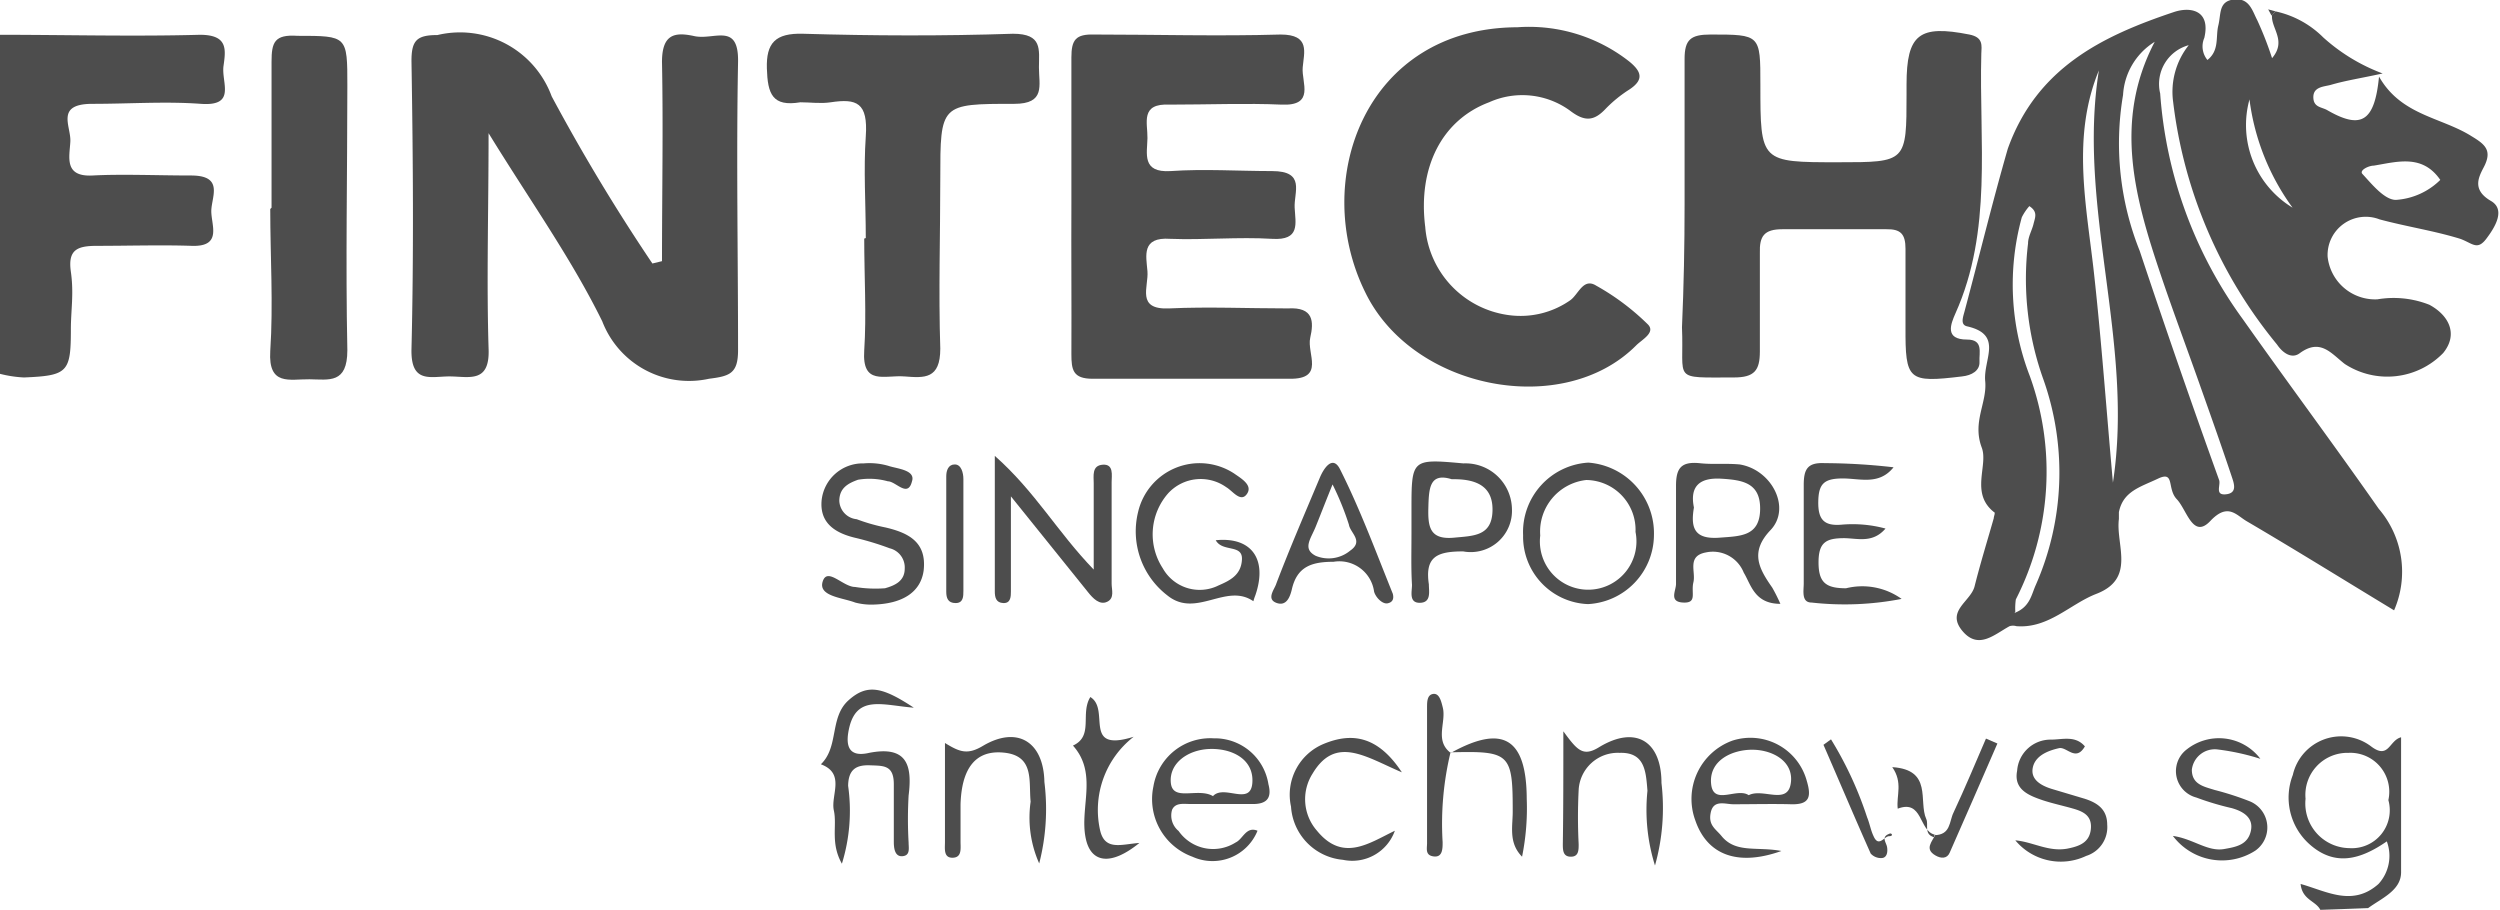 <svg xmlns="http://www.w3.org/2000/svg" viewBox="0 0 96.3 35.05"><defs><style>.cls-1{opacity:0.8;}.cls-2{fill:#212121;}</style></defs><title>fintech</title><g id="Layer_2" data-name="Layer 2"><g id="Layer_1-2" data-name="Layer 1"><g class="cls-1"><path class="cls-2" d="M0,1.34c2.57,0,5.13.07,7.7,0,1.08,0,1,.56.91,1.2S9.12,4.1,7.74,4,5,4,3.56,4s-.82.86-.85,1.45-.26,1.37.86,1.31,2.53,0,3.79,0,.8.8.78,1.34.45,1.41-.75,1.37-2.44,0-3.66,0c-.77,0-1.12.16-1,1s0,1.48,0,2.22c0,1.65-.12,1.78-1.81,1.85A4.58,4.58,0,0,1,0,14.4Z"/><path class="cls-2" d="M89.38,35.05c-.17-.35-.7-.38-.76-1,1,.28,2,.89,3,0a1.6,1.6,0,0,0,.32-1.64c-1,.69-2,1-3,.09a2.41,2.41,0,0,1-.62-2.65,1.91,1.91,0,0,1,3-1.11c.7.54.7-.22,1.17-.34,0,1.78,0,3.49,0,5.2,0,.7-.75,1-1.27,1.38ZM92,30.82A1.5,1.5,0,0,0,90.46,29a1.62,1.62,0,0,0-1.65,1.77,1.72,1.72,0,0,0,1.69,1.9A1.46,1.46,0,0,0,92,30.82Z"/><path class="cls-2" d="M87.66.44a3.71,3.71,0,0,1,1.83,1,7.12,7.12,0,0,0,2.29,1.39c-.87.19-1.42.27-2,.44-.26.07-.67.07-.67.47s.32.38.53.5c1.3.75,1.83.47,2-1.29.85,1.5,2.4,1.56,3.57,2.3.51.31.81.54.46,1.2-.21.4-.44.87.28,1.29.57.33.17,1-.18,1.46s-.53.17-1,0c-1-.31-2.07-.47-3.11-.75a1.47,1.47,0,0,0-2,1.44,1.84,1.84,0,0,0,1.92,1.64,3.74,3.74,0,0,1,2,.21c.76.41,1.12,1.14.53,1.86a3,3,0,0,1-3.79.42c-.53-.41-.94-1-1.74-.41-.3.22-.64,0-.87-.34a18.07,18.07,0,0,1-4-9.34,2.89,2.89,0,0,1,.6-2.19,1.55,1.55,0,0,0-1.1,1.86,16.79,16.79,0,0,0,3.18,8.69c1.73,2.45,3.52,4.85,5.24,7.31a3.72,3.72,0,0,1,.59,3.91c-1.9-1.15-3.78-2.32-5.69-3.44-.4-.24-.72-.71-1.39,0s-.9-.43-1.29-.84-.06-1.11-.73-.79-1.34.48-1.5,1.29c0,.09,0,.18,0,.26-.13,1,.67,2.3-.88,2.89-1,.39-1.84,1.34-3.07,1.24a.46.46,0,0,0-.26,0c-.59.32-1.21.93-1.83.17s.33-1.12.48-1.7c.22-.88.49-1.75.74-2.63,0-.08.08-.22,0-.24-.91-.73-.21-1.79-.46-2.47-.38-1,.21-1.73.13-2.57s.71-1.79-.7-2.11c-.26-.06-.16-.34-.1-.56.56-2.09,1.07-4.2,1.67-6.28C78.46,2.6,81,1.38,83.75.46c.64-.21,1.41-.06,1.16,1a.82.82,0,0,0,.12.85c.47-.37.31-.89.42-1.33s0-.93.6-1,.71.44.9.8a13.13,13.13,0,0,1,.57,1.46c.58-.68-.06-1.16,0-1.67C87.55.54,87.61.49,87.66.44ZM83,1.61a2.58,2.58,0,0,0-1.22,2.05,11.14,11.14,0,0,0,.64,6c1,3,2,5.89,3.06,8.83.07.2-.18.6.27.55s.3-.43.21-.7c-.37-1.11-.76-2.21-1.15-3.31-.52-1.48-1.07-2.94-1.57-4.42C82.25,7.67,81.39,4.69,83,1.61Zm-5.4,22c.6-.23.65-.71.82-1.08a10.76,10.76,0,0,0,.3-7.89,11.46,11.46,0,0,1-.6-5.26c0-.26.15-.5.21-.75s.18-.47-.16-.69a2,2,0,0,0-.29.43,9.78,9.78,0,0,0,.31,6.12,10.82,10.82,0,0,1-.54,8.6A2.38,2.38,0,0,0,77.63,23.56ZM80.85,2.71c-1.06,2.57-.48,5.19-.19,7.81s.48,5.29.73,8.07C82.22,13.18,80,8,80.85,2.71ZM94,6.93c-.69-1-1.65-.7-2.56-.55-.2,0-.57.18-.44.32.37.4.85,1,1.29,1A2.68,2.68,0,0,0,94,6.93ZM88.31,8a9,9,0,0,1-1.66-4.17A3.72,3.72,0,0,0,88.31,8Z"/><path class="cls-2" d="M25.5,10.06c0-2.56.05-5.12,0-7.67,0-1.06.47-1.17,1.24-1s1.72-.55,1.69,1c-.07,3.7,0,7.4,0,11.1,0,.9-.32,1-1.12,1.1a3.58,3.58,0,0,1-4.11-2.21C22,9.94,20.43,7.75,18.82,5.13c0,3-.08,5.66,0,8.29.06,1.34-.73,1.09-1.47,1.08s-1.53.31-1.5-1.05c.09-3.7.06-7.4,0-11.1,0-.79.2-1,1-1a3.76,3.76,0,0,1,4.4,2.36,74.3,74.3,0,0,0,3.88,6.44Z"/><path class="cls-2" d="M64.89,7.89c0-1.87,0-3.74,0-5.62,0-.75.24-.94,1-.94,1.92,0,1.92,0,1.92,1.92,0,3,0,3,3,3,2.63,0,2.63,0,2.63-2.64V3.26c0-1.95.49-2.31,2.42-1.93.55.11.47.43.46.75-.09,3.37.44,6.8-1,10-.17.39-.43,1,.45,1,.64,0,.46.5.48.85s-.3.53-.67.57c-2.08.25-2.19.16-2.18-1.91,0-1,0-2,0-3,0-.57-.18-.77-.74-.76-1.35,0-2.7,0-4,0-.71,0-.89.27-.87.92,0,1.26,0,2.53,0,3.79,0,.73-.21,1-1,1-2.43,0-1.91.15-2-1.93C64.86,11,64.89,9.46,64.89,7.89Z"/><path class="cls-2" d="M41.27,7.83c0-1.88,0-3.75,0-5.62,0-.68.17-.9.88-.88,2.39,0,4.79.07,7.18,0,1.15,0,.9.69.85,1.27s.49,1.49-.82,1.43-2.87,0-4.3,0c-1.15-.06-.85.7-.86,1.29s-.23,1.34.89,1.27c1.3-.09,2.61,0,3.91,0s.84.81.87,1.41S50.1,9.27,49,9.2c-1.31-.08-2.62.05-3.92,0-1.12-.08-.93.65-.88,1.25s-.45,1.49.84,1.43c1.52-.07,3,0,4.57,0,1-.06,1,.52.86,1.13s.59,1.6-.8,1.58c-2.52,0-5,0-7.58,0-.76,0-.82-.34-.82-.95C41.28,11.66,41.26,9.74,41.27,7.83Z"/><path class="cls-2" d="M58.45,1.05a6.25,6.25,0,0,1,4.31,1.32c.49.4.56.71,0,1.08a5,5,0,0,0-.91.74c-.46.49-.82.5-1.39.06a3.12,3.12,0,0,0-3.1-.31c-1.81.68-2.75,2.5-2.46,4.8a3.72,3.72,0,0,0,3.23,3.4,3.34,3.34,0,0,0,2.35-.57c.32-.22.5-.88,1-.57a9.27,9.27,0,0,1,2,1.5c.3.31-.23.58-.45.8-2.82,2.84-8.64,1.71-10.45-2.06C50.47,6.94,52.6,1.07,58.45,1.05Z"/><path class="cls-2" d="M33.35,9.17c0-1.31-.09-2.62,0-3.92S33,3.79,32,3.94c-.39.06-.79,0-1.17,0-1.08.18-1.26-.32-1.29-1.3s.32-1.37,1.39-1.34c2.69.08,5.4.09,8.09,0,1.15,0,1,.61,1,1.3S40.28,4,39.07,4C36.22,4,36.22,4,36.22,6.9c0,2.18-.07,4.35,0,6.53,0,1.18-.61,1.13-1.38,1.07s-1.64.36-1.55-1,0-2.87,0-4.31Z"/><path class="cls-2" d="M10.46,8c0-1.87,0-3.74,0-5.62,0-.75.11-1.06,1-1,1.92,0,1.92,0,1.92,1.92,0,3.4-.07,6.79,0,10.19,0,1.3-.7,1.13-1.46,1.12s-1.59.27-1.51-1.08c.12-1.82,0-3.65,0-5.48Z"/><path class="cls-2" d="M38.94,19.12c0,1.48,0,2.57,0,3.65,0,.2,0,.47-.29.46s-.33-.23-.33-.45V17.56c1.56,1.38,2.4,2.92,3.81,4.38,0-1.29,0-2.31,0-3.32,0-.29-.08-.69.35-.72s.34.41.34.67c0,1.31,0,2.61,0,3.91,0,.24.12.56-.17.7s-.55-.13-.74-.37Z"/><path class="cls-2" d="M68.58,23.26c-1,0-1.13-.74-1.41-1.2a1.28,1.28,0,0,0-1.46-.78c-.74.14-.38.74-.48,1.15s.16.81-.4.78-.26-.47-.27-.73c0-1.25,0-2.51,0-3.77,0-.69.21-.93.89-.87.52.06,1,0,1.56.05,1.24.2,2,1.68,1.19,2.53s-.44,1.49.07,2.22A6.68,6.68,0,0,1,68.58,23.26Zm-3.33-3.71c-.13.77,0,1.24,1,1.16.79-.06,1.53-.05,1.55-1.08s-.67-1.14-1.49-1.19S65.08,18.71,65.25,19.55Z"/><path class="cls-2" d="M61.17,23.27a2.6,2.6,0,0,1-2.5-2.65,2.68,2.68,0,0,1,2.51-2.8,2.73,2.73,0,0,1,2.53,2.8A2.68,2.68,0,0,1,61.17,23.27Zm-1.84-2.64A1.86,1.86,0,1,0,63,20.49a1.92,1.92,0,0,0-1.9-2A2,2,0,0,0,59.33,20.63Z"/><path class="cls-2" d="M54.37,20.58v-.91c0-2,0-2,2-1.82a1.79,1.79,0,0,1,1.87,1.75,1.59,1.59,0,0,1-1.88,1.64c-1,0-1.48.2-1.32,1.27,0,.27.1.7-.34.71s-.31-.43-.31-.69C54.35,21.88,54.37,21.23,54.37,20.58Zm1.55-2.12c-.86-.27-.88.36-.9,1.11s.07,1.23,1,1.14c.74-.07,1.43-.06,1.47-1S56.93,18.44,55.92,18.46Z"/><path class="cls-2" d="M73.25,23.07a11.47,11.47,0,0,1-3.47.14c-.4,0-.3-.46-.3-.74,0-1.26,0-2.53,0-3.79,0-.6.14-.87.8-.84a23.88,23.88,0,0,1,2.66.16c-.57.71-1.31.42-2,.43s-.89.22-.9.9.22.94.9.88a4.85,4.85,0,0,1,1.69.15c-.49.57-1.06.38-1.58.37-.7,0-1,.15-1,.93s.28,1,1.06,1A2.6,2.6,0,0,1,73.25,23.07Z"/><path class="cls-2" d="M33.59,23.29a2.43,2.43,0,0,1-.65-.08c-.49-.19-1.43-.24-1.25-.81s.78.21,1.25.21a4.88,4.88,0,0,0,1.15.05c.39-.11.76-.28.76-.76a.76.76,0,0,0-.58-.78A11,11,0,0,0,33,20.73c-.8-.18-1.44-.56-1.35-1.47a1.59,1.59,0,0,1,1.62-1.41,2.58,2.58,0,0,1,1,.11c.34.1,1,.16.86.58-.16.65-.62,0-.93,0a2.63,2.63,0,0,0-1.15-.06c-.39.14-.71.32-.72.8A.74.74,0,0,0,33,20a7.17,7.17,0,0,0,1.12.32c.89.21,1.58.57,1.46,1.65C35.47,22.8,34.78,23.27,33.59,23.29Z"/><path class="cls-2" d="M46.83,20.81c1.38-.14,2,.73,1.53,2.11a2.25,2.25,0,0,0-.08.24c-1.05-.73-2.21.68-3.32-.23a3.11,3.11,0,0,1-1.12-3.21,2.43,2.43,0,0,1,3.7-1.48c.27.19.73.45.49.79s-.55-.12-.79-.26A1.7,1.7,0,0,0,45,19a2.39,2.39,0,0,0-.21,2.89,1.63,1.63,0,0,0,2.15.66c.44-.19.87-.4.9-1S47.09,21.28,46.83,20.81Z"/><path class="cls-2" d="M35.2,27.26c-1.17-.09-2.17-.5-2.48.74-.14.58-.14,1.21.76,1,1.44-.28,1.67.45,1.52,1.64a15.79,15.79,0,0,0,0,1.82c0,.21.07.49-.23.52s-.34-.3-.34-.55c0-.74,0-1.48,0-2.22s-.39-.71-.91-.73-.84.14-.85.79a6.88,6.88,0,0,1-.24,3c-.45-.8-.18-1.46-.31-2.05s.46-1.42-.5-1.78c.7-.67.33-1.8,1.06-2.46S34,26.47,35.2,27.26Z"/><path class="cls-2" d="M48.44,32a1.87,1.87,0,0,1-2.51,1,2.36,2.36,0,0,1-1.5-2.71,2.22,2.22,0,0,1,2.32-1.85,2.09,2.09,0,0,1,2.11,1.77c.15.57-.1.78-.67.76-.79,0-1.57,0-2.35,0-.25,0-.56-.06-.69.22a.77.77,0,0,0,.25.82,1.62,1.62,0,0,0,2.2.44C47.88,32.32,48,31.82,48.44,32Zm-1.71-1.34c.43-.45,1.44.4,1.51-.5s-.76-1.33-1.62-1.31-1.59.55-1.52,1.3S46.15,30.32,46.73,30.67Z"/><path class="cls-2" d="M53.65,22.87c.05.19,0,.33-.2.37s-.46-.23-.52-.45a1.35,1.35,0,0,0-1.56-1.15c-.84,0-1.41.18-1.61,1.07-.07.29-.21.66-.6.51s-.06-.53,0-.73c.52-1.37,1.11-2.73,1.68-4.09.16-.38.5-.88.78-.32C52.4,19.63,53,21.26,53.65,22.87Zm-2.32-4.21c-.28.69-.46,1.16-.65,1.63s-.52.85,0,1.12a1.3,1.3,0,0,0,1.33-.2c.53-.37,0-.68-.05-1A11,11,0,0,0,51.33,18.66Z"/><path class="cls-2" d="M68.62,32.78c-1.71.61-2.86.13-3.31-1.16a2.39,2.39,0,0,1,1.42-3.09,2.25,2.25,0,0,1,2.87,1.56c.18.61.1.91-.61.89s-1.48,0-2.22,0c-.31,0-.76-.19-.87.31s.19.64.41.91C66.86,32.88,67.68,32.6,68.62,32.78Zm-1.26-2.15c.55-.28,1.49.39,1.62-.45s-.68-1.29-1.46-1.3-1.68.4-1.61,1.29S66.9,30.32,67.36,30.63Z"/><path class="cls-2" d="M60.22,28.17c.53.72.75,1,1.38.61C63,27.93,64,28.54,64,30.16a8.19,8.19,0,0,1-.25,3.18,7.17,7.17,0,0,1-.29-2.88c-.06-.73-.09-1.49-1.07-1.46a1.51,1.51,0,0,0-1.58,1.43,20.79,20.79,0,0,0,0,2.09c0,.23,0,.48-.3.48s-.31-.24-.31-.48C60.22,31.23,60.22,29.93,60.22,28.17Z"/><path class="cls-2" d="M36.4,28.62c.57.35.87.47,1.48.1,1.32-.77,2.32-.14,2.35,1.4a8.41,8.41,0,0,1-.2,3.14,4.34,4.34,0,0,1-.33-2.38c-.08-.79.16-1.78-1.05-1.89-1.06-.1-1.61.59-1.65,2,0,.48,0,1,0,1.43,0,.26.06.61-.3.62s-.3-.35-.3-.6Z"/><path class="cls-2" d="M83.7,32.2c.79.11,1.35.63,2,.5.46-.08.88-.17,1-.68s-.27-.76-.73-.89a10.8,10.8,0,0,1-1.37-.41,1.05,1.05,0,0,1-.37-1.85,2,2,0,0,1,2.84.36,9,9,0,0,0-1.64-.36.89.89,0,0,0-1,.78c0,.57.47.65.88.78a11.38,11.38,0,0,1,1.36.44,1.09,1.09,0,0,1,.2,1.9A2.37,2.37,0,0,1,83.7,32.2Z"/><path class="cls-2" d="M54,29.75c-1.39-.59-2.55-1.44-3.44.05A1.84,1.84,0,0,0,50.73,32c1,1.22,2,.48,3,0a1.74,1.74,0,0,1-2,1.12,2.2,2.2,0,0,1-2-2.05A2.12,2.12,0,0,1,51,28.65C52.05,28.22,53.06,28.32,54,29.75Z"/><path class="cls-2" d="M77.63,32.37c.68.06,1.27.45,2,.32.46-.09.86-.23.91-.76s-.32-.68-.71-.79-.76-.19-1.13-.31c-.56-.19-1.14-.42-1-1.14A1.29,1.29,0,0,1,79,28.49c.45,0,.94-.17,1.31.26-.35.61-.7,0-1,.07s-.88.23-1,.72.32.73.76.86l1.24.37c.49.16.86.41.86,1a1.16,1.16,0,0,1-.81,1.2A2.28,2.28,0,0,1,77.63,32.37Z"/><path class="cls-2" d="M55.87,29a11.74,11.74,0,0,0-.3,3.44c0,.25,0,.59-.34.55s-.26-.3-.26-.51V27.25c0-.21,0-.49.24-.52s.31.3.37.54c.13.57-.33,1.26.31,1.74Z"/><path class="cls-2" d="M42,26.85c.79.48-.34,2.16,1.67,1.53A3.57,3.57,0,0,0,42.38,32c.19.78.82.52,1.51.47-1.12.91-1.88.76-2.07-.19-.24-1.17.48-2.48-.49-3.56C42.14,28.35,41.6,27.49,42,26.85Z"/><path class="cls-2" d="M37.11,20.54c0,.74,0,1.48,0,2.22,0,.21,0,.47-.3.47s-.36-.2-.36-.44q0-2.22,0-4.44c0-.23.08-.46.33-.46s.33.33.33.56C37.11,19.15,37.11,19.85,37.11,20.54Z"/><path class="cls-2" d="M55.89,29c2-1.11,2.91-.57,2.92,1.77A9.42,9.42,0,0,1,58.63,33c-.54-.55-.35-1.19-.36-1.79,0-2.19-.12-2.29-2.4-2.23Z"/><path class="cls-2" d="M70.53,28.48a14,14,0,0,1,1.39,3c.1.24.14.5.25.73.2.45.41,0,.6,0s.09-.15,0-.09c-.32.12-.11.33-.08.51s0,.39-.18.42a.53.53,0,0,1-.45-.17c-.62-1.39-1.21-2.79-1.82-4.19Z"/><path class="cls-2" d="M74.5,32.17c.65,0,.58-.53.75-.87.44-.94.84-1.9,1.25-2.85l.44.19c-.61,1.4-1.22,2.81-1.84,4.21-.1.23-.33.23-.55.1-.43-.25-.12-.53,0-.8Z"/><path class="cls-2" d="M74.52,32.15c-.61-.15-.45-1.37-1.42-1-.06-.5.21-1-.21-1.6,1.57.1,1,1.32,1.31,2,.1.21-.11.58.3.7Z"/><path class="cls-2" d="M87.5.6,87.37.36l.29.08S87.55.54,87.5.6Z"/></g></g></g></svg>